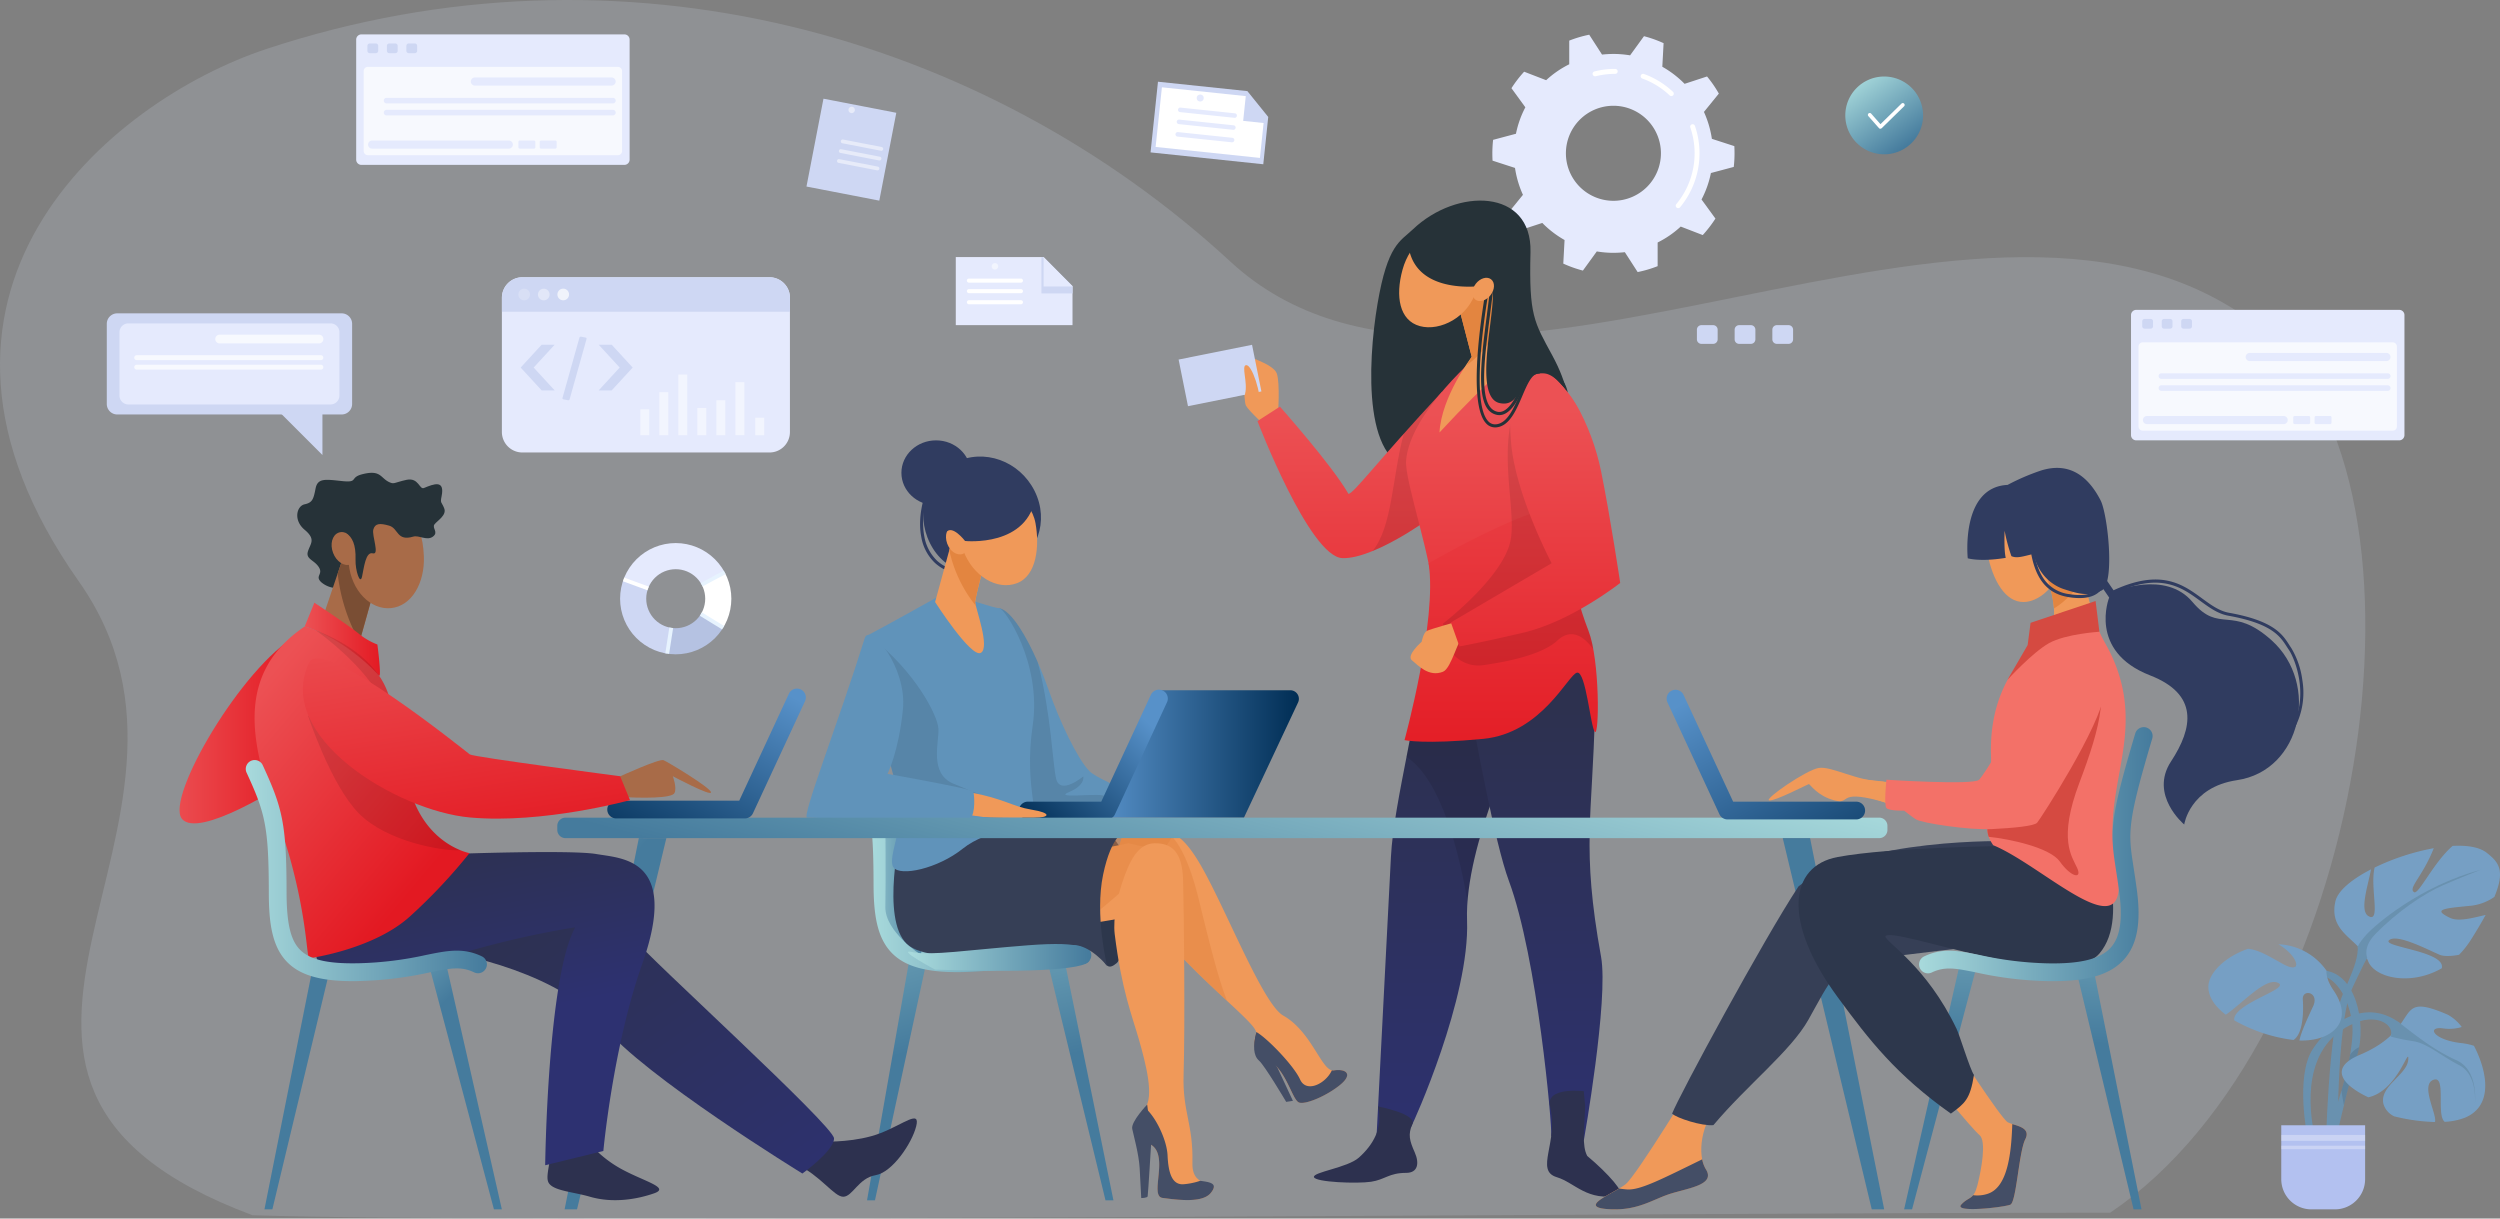<svg xmlns="http://www.w3.org/2000/svg" xmlns:xlink="http://www.w3.org/1999/xlink" width="755" height="368" viewBox="0 0 755 368">
  <rect x="0" y="0" width="755" height="368" fill="#808080" stroke="none"/>
  <defs>
    <linearGradient id="linear-gradient" x1="0.5" y1="0.21" x2="0.5" y2="1.056" gradientUnits="objectBoundingBox">
      <stop offset="0" stop-color="#2d314f"/>
      <stop offset="1" stop-color="#2d3171"/>
    </linearGradient>
    <linearGradient id="linear-gradient-2" x1="0.5" y1="0.225" x2="0.5" y2="1.043" xlink:href="#linear-gradient"/>
    <linearGradient id="linear-gradient-3" x1="0.5" y1="0.11" x2="0.5" y2="2.298" gradientUnits="objectBoundingBox">
      <stop offset="0" stop-color="#ec5154"/>
      <stop offset="1" stop-color="#e31922"/>
    </linearGradient>
    <linearGradient id="linear-gradient-4" x1="0.5" y1="0.231" x2="0.5" y2="1.513" xlink:href="#linear-gradient-3"/>
    <linearGradient id="linear-gradient-5" x1="0.5" y1="-0.406" x2="0.5" y2="1.137" xlink:href="#linear-gradient-3"/>
    <linearGradient id="linear-gradient-6" x1="0.5" y1="0.14" x2="0.5" y2="1.465" xlink:href="#linear-gradient-3"/>
    <linearGradient id="linear-gradient-7" y1="0.5" x2="1" y2="0.5" gradientUnits="objectBoundingBox">
      <stop offset="0" stop-color="#5791c9"/>
      <stop offset="1" stop-color="#002d54"/>
    </linearGradient>
    <linearGradient id="linear-gradient-8" x1="0.944" y1="0.34" x2="0.093" y2="1.104" xlink:href="#linear-gradient-7"/>
    <linearGradient id="linear-gradient-9" x1="0.394" y1="-0.954" x2="0.492" y2="0.391" gradientUnits="objectBoundingBox">
      <stop offset="0" stop-color="#a8dadc"/>
      <stop offset="1" stop-color="#457b9d"/>
    </linearGradient>
    <linearGradient id="linear-gradient-10" x1="0.407" y1="-0.9" x2="0.493" y2="0.398" xlink:href="#linear-gradient-9"/>
    <linearGradient id="linear-gradient-11" x1="0" y1="0.5" x2="1" y2="0.5" xlink:href="#linear-gradient-9"/>
    <linearGradient id="linear-gradient-12" x1="-0.674" y1="0.512" x2="0.919" y2="0.494" xlink:href="#linear-gradient-9"/>
    <linearGradient id="linear-gradient-13" x1="0" y1="0.5" x2="1" y2="0.5" xlink:href="#linear-gradient-9"/>
    <linearGradient id="linear-gradient-14" x1="1.04" y1="0.468" x2="0.041" y2="0.526" xlink:href="#linear-gradient-9"/>
    <linearGradient id="linear-gradient-15" x1="0.119" y1="-0.745" x2="0.389" y2="0.136" xlink:href="#linear-gradient-9"/>
    <linearGradient id="linear-gradient-16" x1="-3.927" y1="-0.746" x2="-3.657" y2="0.136" xlink:href="#linear-gradient-9"/>
    <clipPath id="clip-path">
      <path id="Path_10510" data-name="Path 10510" d="M1041.1,1077.5a16.8,16.8,0,1,0,16.8,16.8A16.812,16.812,0,0,0,1041.1,1077.5Zm0,25.712a8.909,8.909,0,1,1,8.909-8.909A8.9,8.9,0,0,1,1041.1,1103.212Z" transform="translate(-1024.3 -1077.5)"/>
    </clipPath>
    <linearGradient id="linear-gradient-17" x1="0.154" y1="0.018" x2="0.787" y2="0.901" xlink:href="#linear-gradient-9"/>
    <linearGradient id="linear-gradient-18" x1="0" y1="0.5" x2="1" y2="0.5" xlink:href="#linear-gradient-3"/>
    <linearGradient id="linear-gradient-19" x1="0.198" y1="0.196" x2="1.082" y2="1.042" xlink:href="#linear-gradient"/>
    <linearGradient id="linear-gradient-20" x1="0.441" y1="-0.074" x2="0.584" y2="0.518" xlink:href="#linear-gradient"/>
    <linearGradient id="linear-gradient-21" x1="0.112" y1="0.243" x2="0.693" y2="0.874" xlink:href="#linear-gradient-3"/>
    <linearGradient id="linear-gradient-22" x1="0" y1="0.5" x2="1" y2="0.5" xlink:href="#linear-gradient-3"/>
    <linearGradient id="linear-gradient-23" x1="0.118" y1="-0.745" x2="0.388" y2="0.136" xlink:href="#linear-gradient-9"/>
    <linearGradient id="linear-gradient-24" x1="0.151" y1="-0.743" x2="0.39" y2="0.108" xlink:href="#linear-gradient-9"/>
    <linearGradient id="linear-gradient-25" x1="0" y1="0.5" x2="1" y2="0.5" xlink:href="#linear-gradient-9"/>
    <linearGradient id="linear-gradient-26" x1="1.036" y1="0.151" x2="0.037" y2="1.319" xlink:href="#linear-gradient-7"/>
    <linearGradient id="linear-gradient-27" x1="0.291" y1="-0.141" x2="0.673" y2="1.165" xlink:href="#linear-gradient-3"/>
    <linearGradient id="linear-gradient-28" x1="0.517" y1="-0.902" x2="0.502" y2="0.304" xlink:href="#linear-gradient-9"/>
    <linearGradient id="linear-gradient-29" x1="0.515" y1="-0.839" x2="0.502" y2="0.325" xlink:href="#linear-gradient-9"/>
    <linearGradient id="linear-gradient-30" x1="0" y1="0.5" x2="1" y2="0.5" xlink:href="#linear-gradient-9"/>
    <linearGradient id="linear-gradient-31" x1="-0.014" y1="0.188" x2="1.176" y2="1.559" xlink:href="#linear-gradient-7"/>
  </defs>
  <g id="hyperledger-wgyc-pic" transform="translate(-93.863 -216.283)">
    <path id="Path_10437" data-name="Path 10437" d="M174.416,231.039c107.581-35.522,216.943-4.119,291.091,64.3,74.167,68.419,229.8-47.209,312.339,21.095,56.329,46.615,30.521,214.165-46.711,266.088-143.064,0-480.6,3.391-561.01.766-110.9-41.365-.709-117.984-52.478-191.442C56.585,305.186,126.862,246.75,174.416,231.039Z" fill="#dfebfd" opacity="0.16"/>
    <g id="Group_8385" data-name="Group 8385" transform="translate(544.56 226.766)">
      <path id="Path_10438" data-name="Path 10438" d="M2519.1,310.928a36.243,36.243,0,0,0,.23-4.1q0-1.092-.058-2.184l-6.782-2.2a30.386,30.386,0,0,0-2.395-8.124l4.5-5.537a35.884,35.884,0,0,0-3.564-5.173l-6.782,2.223a30.014,30.014,0,0,0-6.725-5.154l.383-7.127a36.8,36.8,0,0,0-5.92-2.108l-4.2,5.786a30.952,30.952,0,0,0-5.02-.422,34.033,34.033,0,0,0-3.449.192l-3.87-6a35.867,35.867,0,0,0-6.035,1.782v7.146a29.751,29.751,0,0,0-6.974,4.809l-6.648-2.567a37.044,37.044,0,0,0-3.832,4.982l4.2,5.767a29.805,29.805,0,0,0-2.836,7.99l-6.9,1.839a36.3,36.3,0,0,0-.23,4.1q0,1.092.057,2.184l6.782,2.2a30.4,30.4,0,0,0,2.4,8.124l-4.5,5.537a35.9,35.9,0,0,0,3.564,5.173l6.783-2.223A30.014,30.014,0,0,0,2468,333l-.383,7.127a36.816,36.816,0,0,0,5.92,2.108l4.2-5.786a30.954,30.954,0,0,0,5.02.422,34.041,34.041,0,0,0,3.448-.192l3.87,6a35.866,35.866,0,0,0,6.035-1.782v-7.147a29.75,29.75,0,0,0,6.974-4.809l6.648,2.567a37.024,37.024,0,0,0,3.832-4.981l-4.2-5.767a29.8,29.8,0,0,0,2.835-7.99Zm-36.345,10.231a14.35,14.35,0,1,1,14.35-14.35A14.354,14.354,0,0,1,2482.757,321.16Z" transform="translate(-2446.2 -271)" fill="#e5eafd"/>
      <g id="Group_8382" data-name="Group 8382" transform="translate(55.372 27.032)">
        <path id="Path_10439" data-name="Path 10439" d="M2735.952,437.439a.774.774,0,0,1-.479-.172.733.733,0,0,1-.1-1.035,24.058,24.058,0,0,0,4.234-23.164.739.739,0,1,1,1.4-.479,25.569,25.569,0,0,1-4.5,24.6A.754.754,0,0,1,2735.952,437.439Z" transform="translate(-2735.205 -412.089)" fill="#fff"/>
      </g>
      <g id="Group_8383" data-name="Group 8383" transform="translate(44.791 11.817)">
        <path id="Path_10440" data-name="Path 10440" d="M2689.236,339.388a.71.71,0,0,1-.5-.192,23.745,23.745,0,0,0-8.277-5.1.733.733,0,0,1,.5-1.379,25.377,25.377,0,0,1,8.775,5.4.752.752,0,0,1,.039,1.054A.824.824,0,0,1,2689.236,339.388Z" transform="translate(-2679.977 -332.677)" fill="#fff"/>
      </g>
      <g id="Group_8384" data-name="Group 8384" transform="translate(30.27 10.327)">
        <path id="Path_10441" data-name="Path 10441" d="M2604.918,327.122a.739.739,0,0,1-.172-1.456,25.387,25.387,0,0,1,6.265-.766.748.748,0,0,1,.747.747.736.736,0,0,1-.747.747,24.4,24.4,0,0,0-5.9.728Z" transform="translate(-2604.187 -324.9)" fill="#fff"/>
      </g>
    </g>
    <g id="Group_8388" data-name="Group 8388" transform="translate(449.804 276.862)">
      <path id="Path_10442" data-name="Path 10442" d="M2267.844,541.132c13.278-12.645,35.982-12.358,35.5,6.9s1.111,21.056,6.572,31.173c18.968,35.043-22.608,32.993-39.948,34.142s-15.9-31.517-12.837-49.623S2263.974,544.83,2267.844,541.132Z" transform="translate(-2197.076 -532.465)" fill="#263238"/>
      <path id="Path_10443" data-name="Path 10443" d="M2280.967,1153.9c-4.253,35.771-11.994,62.211-12.856,79.167s-4.311,83.708-4.311,83.708,9.484-.671,10.346-2.107,17.818-39.085,16.956-62.364,16.937-58.667,16.937-58.667l-4.292-34.736Z" transform="translate(-2203.991 -1034.836)" fill="url(#linear-gradient)"/>
      <path id="Path_10444" data-name="Path 10444" d="M2323.042,1235.2l-6.667,2.778c-1.8,11.342-3.813,21.535-5.575,30.578,10.6,6.859,16.075,29.678,18.412,43.646,1.188-15.615,8.564-34.487,13.144-44.929Z" transform="translate(-2241.986 -1100.559)" opacity="0.1"/>
      <path id="Path_10445" data-name="Path 10445" d="M2415.272,1135.1s14.351,18.317,13.91,39.085c-.69,31.613-4.138,40.657,1.859,73.8,2.337,12.952-5.173,55.314-5.173,55.314s-6.418.5-9.867-1.207c.287-3.1-4.158-53.742-12.8-77.021-4.177-11.266-10.059-42.841-13.22-60.946s-3.736-21.842-2.586-21.842S2415.272,1135.1,2415.272,1135.1Z" transform="translate(-2303.464 -1019.638)" fill="url(#linear-gradient-2)"/>
      <path id="Path_10446" data-name="Path 10446" d="M2064.97,794.276s.633-9.484-.383-12.4c-1.016-2.931-9.829-5.48-9.829-5.48s-.383,13.546.517,15.193,6.131,6.38,6.131,6.38Z" transform="translate(-2034.935 -729.663)" fill="#f09959"/>
      <path id="Path_10447" data-name="Path 10447" d="M2131.674,833.6c-20.175,21.727-26.766,30.866-28.3,30.866-4.79-8.449-20.692-26.344-20.692-26.344l-6.782,4.368s15.673,40.963,25.635,41.385,30.215-14.121,30.464-15.787C2132.267,866.4,2131.674,833.6,2131.674,833.6Z" transform="translate(-2052.092 -775.904)" fill="url(#linear-gradient-3)"/>
      <path id="Path_10448" data-name="Path 10448" d="M2257.2,881.748c9.867-4.023,21.19-12.435,21.382-13.68.249-1.667-.326-34.468-.326-34.468-4.407,4.732-8.239,8.928-11.573,12.607C2263.063,859.676,2263.292,874.333,2257.2,881.748Z" transform="translate(-2198.656 -775.904)" opacity="0.1"/>
      <path id="Path_10449" data-name="Path 10449" d="M2341.5,759s19.313,9.676,23.528,26.8-8.258,38.3-9.791,49.6-36.786,13.278-36.786,1.188c0-11.592-8.833-36.192-8.334-42.477,1.168-14.715,22.666-32.725,22.666-32.725Z" transform="translate(-2241.416 -715.597)" fill="url(#linear-gradient-4)"/>
      <path id="Path_10450" data-name="Path 10450" d="M2378.511,643.2l8.3,25.559s-8.852,6.84-24.007,23.26c.594-10.94,9.752-22.857,9.752-22.857l-6.265-24.141Z" transform="translate(-2284.023 -621.984)" fill="#f09959"/>
      <path id="Path_10451" data-name="Path 10451" d="M2396.994,655.117l-3.87-11.917-12.224,1.839,6.265,24.141s-.613.977-1.514,2.51A29.49,29.49,0,0,0,2396.994,655.117Z" transform="translate(-2298.655 -621.984)" fill="#e38540"/>
      <path id="Path_10452" data-name="Path 10452" d="M2322.574,596.863c-2.242,8.143-10.9,12.607-17.052,10.921s-7.472-8.909-5.23-17.052,9.043-13.354,15.193-11.668S2324.815,588.72,2322.574,596.863Z" transform="translate(-2232.666 -569.879)" fill="#f09959"/>
      <path id="Path_10453" data-name="Path 10453" d="M2314.981,1030.862c2.682,17.014-7.281,53.4-7.281,53.4s5.939,1.341,23.758-.383,25.674-19.5,28.356-20,4.062,16.554,5.384,17.9,1.533-21.535-1.935-30.521c-6.131-15.941-4.924-22.7-2.644-32.36C2364.7,1001.739,2314.981,1030.862,2314.981,1030.862Z" transform="translate(-2239.48 -921.32)" fill="url(#linear-gradient-5)"/>
      <path id="Path_10454" data-name="Path 10454" d="M2184.28,1960.3c1.609,6.514-1.571,11.687-5.805,15.462-3.449,3.066-14.044,4.368-13.546,5.9.517,1.533,13.028,2.012,17.243,1.38s5.365-2.682,10.615-2.682c3.449,0,4.081-2.8,2.548-6.246s-2.069-5.365-.69-8.469C2196.043,1962.542,2184.28,1960.3,2184.28,1960.3Z" transform="translate(-2124.049 -1686.733)" fill="#2d314f"/>
      <path id="Path_10455" data-name="Path 10455" d="M2543.915,1940.267c-.249,6.763-1.035,11.821.613,14.944,6.418,5.365,11.745,11.457,9.714,11.879-9.714,2.012-13.412-3.813-18.91-5.461-6.744-2.031.632-10.5-2.012-21.363-1.475-6.035,10.174-4.6,10.174-4.6Z" transform="translate(-2421.129 -1666.701)" fill="#2d314f"/>
      <path id="Path_10456" data-name="Path 10456" d="M2413.708,894.754a30.551,30.551,0,0,0-1.456-5.556c-6.131-15.941-4.924-22.7-2.644-32.36a8.087,8.087,0,0,0,.23-2.012c.517-1.724,1-3.468,1.418-5.231l-2.089-18.776-15-17.818c-11.247,16.477-3.659,36.978-5.345,48.282s-20.52,25.712-20.52,25.712l.613,4a10.191,10.191,0,0,0,11.457,8.564c7.76-1.073,17.953-3.238,22.494-7.453C2407.251,888.048,2411.141,891.19,2413.708,894.754Z" transform="translate(-2288.469 -759.251)" opacity="0.1"/>
      <path id="Path_10457" data-name="Path 10457" d="M2331.442,1195.9s-8.315,2.318-9.312,2.855c-1,.517-1.552,3.276-1.552,3.276s-4.752,4.138-2.932,5.595,5.077,5.173,9.388,3.449c2.644-1.054,4.694-10.768,6.419-10.844C2335.178,1200.134,2331.442,1195.9,2331.442,1195.9Z" transform="translate(-2247.186 -1068.789)" fill="#f09959"/>
      <path id="Path_10458" data-name="Path 10458" d="M2406.378,801.679c8.909.249,16.975,16.286,19.792,30.2s5.767,33.682,5.767,33.682-14.753,11.649-29.333,15.04c-12.722,2.97-19.217,4.138-19.217,4.138l-2.587-7.261,30.426-17.876s-11.189-21.076-12.3-36.978C2397.833,806.718,2399.615,801.487,2406.378,801.679Z" transform="translate(-2298.574 -750.094)" fill="url(#linear-gradient-6)"/>
      <rect id="Rectangle_11391" data-name="Rectangle 11391" width="22.627" height="14.37" transform="matrix(0.98, -0.197, 0.197, 0.98, 0, 48.007)" fill="#ced7f3"/>
      <path id="Path_10459" data-name="Path 10459" d="M2059.9,805.576c.306-5.825-2.587-13.776-4.234-13.776-1.667.019.517,5.211-.384,8.66C2054.785,802.338,2059.9,805.576,2059.9,805.576Z" transform="translate(-2035.212 -742.113)" fill="#f09959"/>
      <path id="Path_10460" data-name="Path 10460" d="M2313.1,572.407c.5,15.96,19.14,14.734,24.256,13.757s-6.227,33.682,3.506,35.675c7.146,1.475,5.537-9.714,13.469-8.967,3.506.326,7.051,5.767,7.051,5.767a10.892,10.892,0,0,0-3.219-5.767c-2.682-2.414-9.714-17.224-11.572-27.839-1.839-10.6-14.37-17.454-18.067-17.665s-12.78,4-12.78,4Z" transform="translate(-2243.846 -560.674)" fill="#263238"/>
      <g id="Group_8386" data-name="Group 8386" transform="translate(91.335 25.009)">
        <path id="Path_10461" data-name="Path 10461" d="M2433.876,702.77a3.467,3.467,0,0,1-.766-.077c-3.123-.671-4.617-3.928-4.751-10.308-.115-5.46.786-12.454,1.743-19.868.383-2.989.785-6.093,1.111-9.1a.472.472,0,1,1,.939.1c-.326,3.008-.728,6.112-1.111,9.1-1.839,14.351-3.6,27.9,2.28,29.142a2.7,2.7,0,0,0,.537.057c3.372,0,6.4-6.572,8.181-12.971a.467.467,0,1,1,.9.249C2441.75,693.343,2438.608,702.77,2433.876,702.77Z" transform="translate(-2428.348 -662.993)" fill="#263238"/>
      </g>
      <g id="Group_8387" data-name="Group 8387" transform="translate(90.022 25.037)">
        <path id="Path_10462" data-name="Path 10462" d="M2427.089,706.607a3.656,3.656,0,0,1-2.759-1.226c-6.361-6.725-.077-40.446.192-41.864a.458.458,0,1,1,.9.172c-.058.345-6.476,34.679-.441,41.059a2.766,2.766,0,0,0,2.529.9c3.3-.441,5.211-4.924,6.9-8.871,1.628-3.832,3.161-7.453,5.9-7.357a.46.46,0,1,1-.038.92h-.077c-2.05,0-3.448,3.3-4.943,6.8-1.782,4.177-3.794,8.928-7.626,9.427A4.384,4.384,0,0,1,2427.089,706.607Z" transform="translate(-2421.493 -663.142)" fill="#263238"/>
      </g>
      <path id="Path_10463" data-name="Path 10463" d="M2420.212,659.377c-1.322,1.686-3.372,2.3-4.6,1.341s-1.149-3.1.153-4.79c1.322-1.686,3.372-2.3,4.6-1.341C2421.611,655.545,2421.534,657.672,2420.212,659.377Z" transform="translate(-2326.012 -630.823)" fill="#f09959"/>
    </g>
    <g id="Group_8393" data-name="Group 8393" transform="translate(337.425 349.272)">
      <path id="Path_10464" data-name="Path 10464" d="M1582.818,946.283c4.56,9.1.786,19.581-8.162,23.3-9.005,3.736-18.872,1.609-23.413-7.491-4.56-9.1-1.169-20.022,7.549-24.39S1578.258,937.182,1582.818,946.283Z" transform="translate(-1513.939 -931.013)" fill="#303c60"/>
      <g id="Group_8389" data-name="Group 8389" transform="translate(34.304 14.729)">
        <path id="Path_10465" data-name="Path 10465" d="M1554.174,1012.189c-1,0-2.989-.364-5.5-2.587a14.076,14.076,0,0,1-4.177-7.913c-.786-4.119-.268-8.871,1.533-14.1a.467.467,0,1,1,.881.307c-1.763,5.077-2.261,9.656-1.494,13.622a13.308,13.308,0,0,0,3.87,7.4c3.2,2.836,5.326,2.318,5.365,2.318a.48.48,0,0,1,.575.326.464.464,0,0,1-.326.575A4.981,4.981,0,0,1,1554.174,1012.189Z" transform="translate(-1544.143 -987.278)" fill="#303c60"/>
      </g>
      <g id="Group_8392" data-name="Group 8392" transform="translate(0 47.477)">
        <path id="Path_10466" data-name="Path 10466" d="M1657.788,1175c5.173,1.169,11.726,15.557,14.925,24.792,3.238,9.312,8.718,20.846,12.3,24.428s27.149,11.9,27.149,11.9-58.226.115-57.038,0C1656.331,1235.985,1657.788,1175,1657.788,1175Z" transform="translate(-1599.542 -1171.781)" fill="#6093ba"/>
        <path id="Path_10467" data-name="Path 10467" d="M1698.568,1231.4c-3.181-.46-14.7,1.016-9.791-1.015,4.9-2.05,4.215-4.675,4.215-4.675s-6.936,5.805-8.2.728c-1.073-4.368-1.494-19.83-5.594-35.33-3.391-7.683-7.817-15.366-11.553-16.209,0,0-.134,5.46-.345,13.105,1.437,16.918,3.851,41.787,4.464,48.052,7.721.019,20.635,0,31.441-.019l7.185-.345C1710.409,1235.712,1701.749,1231.861,1698.568,1231.4Z" transform="translate(-1609.4 -1171.7)" opacity="0.1"/>
        <path id="Path_10468" data-name="Path 10468" d="M1481.223,1158.219s-16.477,9.216-20.328,11.17,10.768,59.452,14.005,61.9c3.257,2.472,31.843.422,35.1-2.682s-2.491-12.626.326-31.709-8.6-35.541-10.059-35.5c-1.475.038-11.036-3.2-11.036-3.2h-8.009Z" transform="translate(-1442.022 -1158.2)" fill="#6093ba"/>
        <path id="Path_10469" data-name="Path 10469" d="M1475.057,1282.061c3.257,2.472,23.719,2.51,32.418-.192.977-.307,5.441-2.089,5.556-3.755-1.054-.192-5.231.307-6.917-.077-5.882-1.36-9.139-8.66-9.139-8.66s-3.238-1.169-10.5-4.234-4.273-12.377-4.445-16.477-7.166-17.512-20.328-27.666l-1.207.536C1459.576,1230.886,1472.069,1279.781,1475.057,1282.061Z" transform="translate(-1442.179 -1208.968)" opacity="0.1"/>
        <g id="Group_8391" data-name="Group 8391" transform="translate(64.166 27.815)">
          <path id="Path_10470" data-name="Path 10470" d="M1884.147,1304.3h-39.68l-18.067,38.472h43.722l16.362-34.813A2.588,2.588,0,0,0,1884.147,1304.3Z" transform="translate(-1802.182 -1304.123)" fill="url(#linear-gradient-7)"/>
          <g id="Group_8390" data-name="Group 8390">
            <path id="Path_10471" data-name="Path 10471" d="M1726.555,1342.563h-23.873a2.682,2.682,0,1,1,0-5.365h22.168l14.983-32.265a2.683,2.683,0,1,1,4.867,2.261l-15.711,33.817A2.654,2.654,0,0,1,1726.555,1342.563Z" transform="translate(-1700 -1303.377)" fill="url(#linear-gradient-8)"/>
          </g>
        </g>
        <path id="Path_10472" data-name="Path 10472" d="M1610.29,1465.1c10.365,1.935,12.914,4.311,18.547,5.23,6.4,1.035,5.633,2.453.881,2.453s-16.707.192-20.807-.728C1604.83,1471.135,1610.29,1465.1,1610.29,1465.1Z" transform="translate(-1560.973 -1406.299)" fill="#f09959"/>
        <path id="Path_10473" data-name="Path 10473" d="M1382.687,1217.993c-7.932,25.386-19.2,54.2-17.4,54.2s47.381,1.839,49.182.307,1.284-7.434,1.016-8.2c-.249-.766-25.923-5.326-25.923-5.326s3.372-6.591,4.656-19.466C1395.5,1226.653,1384.181,1213.184,1382.687,1217.993Z" transform="translate(-1365.098 -1205.731)" fill="#6093ba"/>
      </g>
      <path id="Path_10474" data-name="Path 10474" d="M1574.2,1043.2l-6.4,23.375s10.806,16.86,13.776,15.366-1.667-13.718-1.667-15.366c0-1.667,4.637-18.776,4.637-18.776Z" transform="translate(-1528.963 -1017.756)" fill="#f09959"/>
      <path id="Path_10475" data-name="Path 10475" d="M1598.247,1067.763a7.014,7.014,0,0,1-.23-1.188c0-1.667,4.637-18.776,4.637-18.776l-10.346-4.6-2.108,7.74A40.25,40.25,0,0,0,1598.247,1067.763Z" transform="translate(-1547.072 -1017.756)" fill="#e38540"/>
      <path id="Path_10476" data-name="Path 10476" d="M1629.014,997.243c1.226,6.783.422,15.787-5.595,18.067s-13.277-2.088-16.19-9.771c-2.931-7.683-.422-15.787,5.595-18.067C1618.841,985.173,1627.558,989.139,1629.014,997.243Z" transform="translate(-1559.848 -972.182)" fill="#f09959"/>
      <path id="Path_10477" data-name="Path 10477" d="M1591.642,1047.126c.843,2.376.115,4.79-1.629,5.422-1.744.613-3.851-.786-4.694-3.161s-.115-4.79,1.629-5.422S1590.8,1044.75,1591.642,1047.126Z" transform="translate(-1542.843 -1018.253)" fill="#f09959"/>
      <path id="Path_10478" data-name="Path 10478" d="M1610.274,974.048c-2.05,15.9-21.363,13.852-21.363,13.852s-3.985-5.231-5.786-2.491,2.491-16.132,13.584-16.726C1600.33,968.511,1610.274,974.048,1610.274,974.048Z" transform="translate(-1541.031 -957.513)" fill="#303c60"/>
      <ellipse id="Ellipse_2718" data-name="Ellipse 2718" cx="10.461" cy="9.81" rx="10.461" ry="9.81" transform="translate(28.663)" fill="#303c60"/>
    </g>
    <g id="Group_8396" data-name="Group 8396" transform="translate(355.704 459.382)">
      <g id="Group_8395" data-name="Group 8395" transform="translate(0 4.45)">
        <path id="Path_10479" data-name="Path 10479" d="M1460.5,1806.2h2.4l15.462-71.6h-5.269Z" transform="translate(-1460.5 -1691.247)" fill="url(#linear-gradient-9)"/>
        <path id="Path_10480" data-name="Path 10480" d="M1762.886,1795.447h-2.395L1742.5,1721.3h5.269Z" transform="translate(-1688.47 -1680.495)" fill="url(#linear-gradient-10)"/>
        <g id="Group_8394" data-name="Group 8394" transform="translate(1.365)">
          <path id="Path_10481" data-name="Path 10481" d="M1493.58,1554.36c-9.58,0-15.653-1.724-19.543-5.5-4.809-4.675-5.805-11.937-5.805-21.382-.019-7.434-.192-12.281-.594-16.19a2.687,2.687,0,0,1,5.345-.556,165.589,165.589,0,0,1,.613,16.726c.019,9.58,1.226,14.657,4.2,17.55,3.046,2.97,8.526,4.177,17.818,3.947a105.053,105.053,0,0,0,20.079-2.491c6.514-1.322,11.228-2.28,16.822.383a2.687,2.687,0,0,1-2.318,4.847c-3.966-1.9-7.319-1.207-13.431.038a109.465,109.465,0,0,1-21.018,2.587C1495,1554.341,1494.27,1554.36,1493.58,1554.36Z" transform="translate(-1467.624 -1508.324)" fill="url(#linear-gradient-11)"/>
        </g>
      </g>
      <path id="Path_10482" data-name="Path 10482" d="M1489.391,1506.7l14.676.613-3.909,40.522s-10.94-6.974-10.768-14.5C1489.564,1525.821,1489.391,1506.7,1489.391,1506.7Z" transform="translate(-1483.854 -1502.562)" fill="url(#linear-gradient-12)"/>
      <path id="Path_10483" data-name="Path 10483" d="M1858.758,1523.141c12.415-1.878,16.631-1.284,24.218,12.837,7.587,14.14,17.7,39.584,23.509,42.86,8.756,4.943,11.649,17.09,15.251,16.535,3.6-.536,5.9,1.035,1.993,4.292s-10.231,6.016-12.4,5.441-3.832-9.905-9.484-12.933c-5.633-3.027-3.947-5.518-3.583-8.2s-16.458-15.021-29.161-30.368c-7.76-9.369-11.745-15.557-12.339-21.171A14.868,14.868,0,0,1,1858.758,1523.141Z" transform="translate(-1780.779 -1515.228)" fill="#f09959"/>
      <path id="Path_10484" data-name="Path 10484" d="M1889.627,1574.345c-2.874-7.319-5.767-19.37-8.488-30.445-3.87-15.73-7.913-19.466-10.48-21.152-3.1-.786-6.783-.421-11.783.345a14.709,14.709,0,0,0-1.954,9.292c.594,5.614,4.579,11.8,12.339,21.171,6.687,8.1,14.5,15.347,20.367,20.788Z" transform="translate(-1780.896 -1515.18)" fill="#e38540" opacity="0.5"/>
      <path id="Path_10485" data-name="Path 10485" d="M1836.47,1535.52s-3.3,24.907-6.38,27.436c-2.2,1.82-3.755,1.935-5.288-5.5s2.395-35.158,2.395-35.158Z" transform="translate(-1754.717 -1515.173)" fill="#2d374c"/>
      <path id="Path_10486" data-name="Path 10486" d="M1744.559,1567.683l-30.56,5.135,17.244-24.735,13.143-2.682,7.855,1.82Z" transform="translate(-1665.43 -1533.847)" fill="#f09959"/>
      <path id="Path_10487" data-name="Path 10487" d="M2071.263,1844c-1,3.985-.862,6.936.843,8.43,1.725,1.475,8.219,12.473,8.219,12.473l2.031-.307-4.694-10.059Z" transform="translate(-1953.738 -1775.236)" fill="#444e66"/>
      <path id="Path_10488" data-name="Path 10488" d="M2084.815,1864.244c2.165.575,8.469-2.184,12.4-5.441,3.909-3.257,1.59-4.847-1.992-4.292a1.239,1.239,0,0,1-.594-.038c-1.8,4-7.7,7.012-9.6,2.778-1.9-4.2-9.982-12.55-13.239-14.351a.647.647,0,0,1,0,.192c-.364,2.682-2.069,5.173,3.583,8.2C2080.983,1854.338,2082.65,1863.669,2084.815,1864.244Z" transform="translate(-1954.243 -1774.347)" fill="#444e66"/>
      <path id="Path_10489" data-name="Path 10489" d="M1519.969,1527.109c-10.844,19.447-3.43,31.824,9.733,33.089,13.182,1.264,33.97-1.15,46.1-11.227s22.072-20.731,20.692-22.321S1519.969,1527.109,1519.969,1527.109Z" transform="translate(-1504.354 -1518.2)" fill="#e38540" opacity="0.5"/>
      <path id="Path_10490" data-name="Path 10490" d="M1852.651,1557.349c2.222-6.667,4.771-11.764,9.733-11.86,5.211-.1,8.411,2.606,8.641,11.132.268,10.155.613,43.76.153,58.7-.364,11.3,2.951,14.944,2.663,26.728-.211,8.89,9.254,4.387,5.595,9-2.51,3.161-10,2.127-14.6,1.552-4.1-.517,2.127-12.8-3.544-16.094-4.867-2.816-4.962-7.4-1.9-10.863s.345-13.718-1.705-20.884-5.231-14.925-7.319-31.881C1849.8,1568.04,1851.31,1561.411,1852.651,1557.349Z" transform="translate(-1775.573 -1533.917)" fill="#f09959"/>
      <path id="Path_10491" data-name="Path 10491" d="M1905.973,1984.614a20.662,20.662,0,0,1-5.192,1.054c-3.41.115-4.445-3.64-4.675-8.756-.192-4.464-3.43-11.477-6.763-14.312a2.019,2.019,0,0,1-.192.23c-3.066,3.468-2.97,8.047,1.9,10.864,5.671,3.276-.556,15.557,3.545,16.094,4.6.594,12.09,1.629,14.6-1.552C1911.606,1985.247,1908.656,1985.017,1905.973,1984.614Z" transform="translate(-1805.347 -1871.113)" fill="#444e66"/>
      <path id="Path_10492" data-name="Path 10492" d="M1882.9,1957.3s-4.982,5.192-4.522,7.357,1.993,7.625,2.242,11.841.479,9.043.479,9.043,1.8,0,1.935-.517,1.13-17.129,1.13-17.129Z" transform="translate(-1798.286 -1866.829)" fill="#444e66"/>
      <path id="Path_10493" data-name="Path 10493" d="M1504.489,1522.4s-6.438,27.283,1.686,34.851,41.864.766,49.815.307c5.384-.307,10.6,6.265,10.6,6.265s-3.755-15.232-1.188-27.513c2.568-12.3,6.687-13.124,6.687-13.124l-5.5-.766h-62.1Z" transform="translate(-1494.104 -1515.253)" fill="#363f56"/>
      <path id="Path_10494" data-name="Path 10494" d="M1501.237,1485.1c2.759,5.825-2.951,15.9-.958,18.815s13.45.4,20.961-5.633,21.708-7.376,21.708-7.376Z" transform="translate(-1492.308 -1485.1)" fill="#6093ba"/>
      <path id="Path_10495" data-name="Path 10495" d="M1533.307,1711.993c22.7.862,46.615.46,46.615-2.932s-1.016-5.767-18.623-4.406c-17.588,1.36-29.544,3.238-34.832,2.05S1533.307,1711.993,1533.307,1711.993Z" transform="translate(-1512.749 -1662.274)" fill="url(#linear-gradient-13)"/>
    </g>
    <path id="Path_10496" data-name="Path 10496" d="M1371.527,1511.288H974.772a2.478,2.478,0,0,1-2.472-2.471v-1.245a2.478,2.478,0,0,1,2.472-2.472h396.756a2.478,2.478,0,0,1,2.472,2.472v1.245A2.478,2.478,0,0,1,1371.527,1511.288Z" transform="translate(-710.133 -1041.886)" fill="url(#linear-gradient-14)"/>
    <path id="Path_10497" data-name="Path 10497" d="M983.8,1649.422h3.755l26.977-112.1-8.315-.019Z" transform="translate(-719.43 -1067.917)" fill="url(#linear-gradient-15)"/>
    <path id="Path_10498" data-name="Path 10498" d="M2934.536,1649.5h-3.755L2903.9,1537.4h8.258Z" transform="translate(-2271.647 -1067.997)" fill="url(#linear-gradient-16)"/>
    <g id="Group_8397" data-name="Group 8397" transform="translate(760.791 471.694)">
      <path id="Path_10499" data-name="Path 10499" d="M3721.005,1712.4c5.954,5.43,3.375,10.88-1.027,20.985s-5.178,47.4-5.178,47.4l3.627-.524s-.524-38.323,4.4-48.7c4.927-10.356,7-15.535,11.4-12.18C3738.615,1722.756,3721.005,1712.4,3721.005,1712.4Z" transform="translate(-3679.37 -1688.558)" fill="#6991af"/>
      <path id="Path_10500" data-name="Path 10500" d="M3727.584,1615.47c.734-3.229,5.01-6.709,10.755-9.665-.86,4.759-3.585,12.537-.755,14.13,3.816,2.159.377-8.7,1.845-14.675a70.534,70.534,0,0,1,17.862-5.849c0,.021-.021.042-.021.063-3.375,8.553-7.778,11.908-5.954,13.208,1.362.964,5.807-8.889,11.677-13.962,4.4-.231,8.134.356,10.335,2.117,3.4,2.7,5.7,5.094,2.264,13.291a15.277,15.277,0,0,1-7.442,2.7c-7.778.776-11.4,1.027-5.954,3.627,2.662,1.258,7.127-.063,10.754-.88-1.174,2.159-2.621,4.612-4.381,7.4a27.628,27.628,0,0,1-3.648,4.633c-2.495.482-4.7.482-5.849,0-3.627-1.552-12.956-6.478-15.283-4.4-2.285,2.034,17.275,3.312,15.912,8.47-9.476,5.451-20.314,2.872-22.243-2.159C3734.9,1626.77,3725.4,1625.177,3727.584,1615.47Z" transform="translate(-3689.219 -1598.672)" fill="#769fc4"/>
      <path id="Path_10501" data-name="Path 10501" d="M3711.707,1841.987c-10.356-7.778-20.986-.524-26.415,7.778-5.43,8.281-1.551,26.939-1.551,26.939s2.075,0,2.075-.776-5.7-22.013,7.778-31.593c8.428-6,14.507-3.1,15.283-.252s-3.375,8.029-3.375,8.029Z" transform="translate(-3653.762 -1788.354)" fill="#6991af"/>
      <path id="Path_10502" data-name="Path 10502" d="M3706.844,1778.3c10.356,0,13.731,16.059,10.88,25.388s-6.73,26.667-6.73,26.667l-2.6-2.6s9.832-24.339,7.505-35.22-8.029-12.683-9.056-12.683C3705.8,1779.851,3706.844,1778.3,3706.844,1778.3Z" transform="translate(-3672.714 -1740.642)" fill="#6991af"/>
      <path id="Path_10503" data-name="Path 10503" d="M3740.2,1891.085a7.553,7.553,0,0,1,2.725-2.285,18.129,18.129,0,0,1-.545,2.222c-1.3,4.256-2.809,10.168-4.067,15.346-.1-.671-.293-1.677-.566-3.271-.063-.377-.1-.776-.147-1.195A97.975,97.975,0,0,0,3740.2,1891.085Z" transform="translate(-3697.391 -1827.976)" opacity="0.1"/>
      <path id="Path_10504" data-name="Path 10504" d="M3743.3,1845.028c19.686-8.281,9.308-19.665,26.667-12.159a13.055,13.055,0,0,1,4.214,3.711,12.843,12.843,0,0,1-5.493.44c-5.178-.776-3.375,3.375,5.178,4.4a19.013,19.013,0,0,1,4,.838c4.067,7.82,5.912,18.113-2.7,21.7a19.184,19.184,0,0,1-6.143,1.258c-2.663-2.117.65-14.339-3.459-12.662-3.941,1.614,1.237,10.482.524,12.725a57.375,57.375,0,0,1-12.306-1.719,6.07,6.07,0,0,1-3.249-3.732c-1.3-5.43,7.253-8.805,7.5-13.459.23-4.277-3.124,9.434-12.055,11.446C3737.91,1854.022,3734.094,1848.907,3743.3,1845.028Z" transform="translate(-3697.659 -1781.836)" fill="#769fc4"/>
      <path id="Path_10505" data-name="Path 10505" d="M3577.414,1759.384c2.075-4.4-3.375-5.43-3.1-2.075.23,2.977.251,10.23-2.809,12.2a48.088,48.088,0,0,1-17.883-5.933,2.211,2.211,0,0,1,.231-1.342c2.327-4.654,17.358-8.553,12.683-10.1-3.711-1.237-10.21,6.059-15.472,9.749-3.145-2.39-5.262-5.241-5.262-8.407,0-4.3,5.22-9.182,11.992-11.51,3.04.315,5.87,1.971,10.293,4.465,6.52,3.69,5.01-2.285-1.153-5.828a18.6,18.6,0,0,1,14.549,7.988s-.377,2.327,2.1,5.912c6.708,9.811-1.027,15.514-10.293,15.157C3573.808,1767.078,3575.988,1762.424,3577.414,1759.384Z" transform="translate(-3545.8 -1710.846)" fill="#769fc4"/>
      <path id="Path_10506" data-name="Path 10506" d="M3810.606,1852.145c5.074,3.92,10.692,8.491,17.589,11.593s5.535,13.228,5.535,13.228,1.027-8.742-4.717-11.74c-5.765-3-9.56-6.562-13.92-7.254a62.788,62.788,0,0,1-6.792-1.384s1.384-2.767.566-3.795S3810.606,1852.145,3810.606,1852.145Z" transform="translate(-3753.268 -1798.953)" fill="#6991af"/>
      <path id="Path_10507" data-name="Path 10507" d="M3798.19,1633.2c-18.533,4.948-32.117,16.813-34.654,19.686s-2.537,3.69-2.537,3.69l1.95,3.69.922-.461s-1.488-3.1,2.411-7.128c6.75-6.939,14.969-12.432,20.608-14.843C3792.53,1635.38,3798.19,1633.2,3798.19,1633.2Z" transform="translate(-3715.885 -1625.961)" fill="#6991af"/>
      <path id="Path_10508" data-name="Path 10508" d="M3659.919,2026.788h7.086a9.126,9.126,0,0,0,9.119-9.12V2001.4H3650.8v16.268A9.113,9.113,0,0,0,3659.919,2026.788Z" transform="translate(-3628.787 -1916.971)" fill="#b3c1f0"/>
      <rect id="Rectangle_11392" data-name="Rectangle 11392" width="25.325" height="1.782" transform="translate(22.013 87.343)" fill="#fff" opacity="0.3"/>
      <rect id="Rectangle_11393" data-name="Rectangle 11393" width="25.325" height="1.048" transform="translate(22.013 90.593)" fill="#fff" opacity="0.3"/>
    </g>
    <g id="Group_8404" data-name="Group 8404" transform="translate(281.13 380.288)">
      <g id="Group_8398" data-name="Group 8398" clip-path="url(#clip-path)">
        <path id="Path_10509" data-name="Path 10509" d="M1115.633,1174.492l-15.193-9.292-2.74,17.588A17.823,17.823,0,0,0,1115.633,1174.492Z" transform="translate(-1083.637 -1148.397)" fill="#b5c2e2"/>
      </g>
      <g id="Group_8399" data-name="Group 8399" clip-path="url(#clip-path)">
        <path id="Path_10511" data-name="Path 10511" d="M1127.293,1139.065c.038-.057.1-.153.1-.153a17.829,17.829,0,0,0,.4-17.512c-5.365,2.816-2.165,1.111-15.692,8.411C1127.293,1139.084,1124.937,1137.666,1127.293,1139.065Z" transform="translate(-1095.278 -1112.989)" fill="#fff"/>
      </g>
      <g id="Group_8400" data-name="Group 8400" clip-path="url(#clip-path)">
        <path id="Path_10513" data-name="Path 10513" d="M1024.9,1084.031l16.688,6.15,15.653-8.469C1049.922,1068.167,1030.207,1069.8,1024.9,1084.031Z" transform="translate(-1024.785 -1073.378)" fill="#e5eafd"/>
      </g>
      <g id="Group_8401" data-name="Group 8401" clip-path="url(#clip-path)">
        <path id="Path_10515" data-name="Path 10515" d="M1034.135,1156.839l2.74-17.588-16.688-6.15A17.851,17.851,0,0,0,1034.135,1156.839Z" transform="translate(-1020.072 -1122.447)" fill="#ced7f3"/>
      </g>
      <g id="Group_8402" data-name="Group 8402" clip-path="url(#clip-path)">
        <path id="Path_10517" data-name="Path 10517" d="M1017.907,1112.73a1.774,1.774,0,0,1,.843.211,17.307,17.307,0,0,1,.613-2.376l9.062,3.334h0a1.563,1.563,0,0,1,.4-1.111l-.9-.326-8.143-2.989a17.207,17.207,0,0,1,2.625-4.407,1.763,1.763,0,0,1-.9-.766,18.756,18.756,0,0,0-2.816,4.752h-.019l-.211.556-.211.556h.019a21.4,21.4,0,0,0-.671,2.587C1017.7,1112.75,1017.811,1112.73,1017.907,1112.73Z" transform="translate(-1018.884 -1099.165)" fill="#fff"/>
      </g>
      <g id="Group_8403" data-name="Group 8403" clip-path="url(#clip-path)">
        <path id="Path_10519" data-name="Path 10519" d="M1050.932,1079.515h0l-.268-.517c0-.019-.019-.019-.019-.038l-.23-.422h0a17.939,17.939,0,0,0-7.338-7.108,18.664,18.664,0,0,0-20.4,2.223,1.769,1.769,0,0,1,.747.92,17.254,17.254,0,0,1,9.944-3.966,16.906,16.906,0,0,1,15.96,8.449l-4.617,2.51c-.958.517-2.28,1.245-4.522,2.452-1.437.766-3.238,1.744-5.537,2.989l-.134.077-.46-.288-.019.153-3.257-1.207a1.6,1.6,0,0,1-.441,1.092l3.506,1.284-2.587,16.516a17.314,17.314,0,0,1-13.967-16.707,2.006,2.006,0,0,1-.575.1,1.659,1.659,0,0,1-.613-.115,18.495,18.495,0,0,0,14.983,17.857v.019l.575.1.594.1v-.019a17.913,17.913,0,0,0,2.261.134,18.168,18.168,0,0,0,7.74-1.724,18.394,18.394,0,0,0,7.645-6.61h.019l.115-.192.192-.307c.038-.038.057-.115.077-.134l.019-.019v-.019l.192-.307h0A18.526,18.526,0,0,0,1050.932,1079.515Zm-18.527,25.31,2.51-16.113,6.552,4c2.644,1.609,4.158,2.548,5.1,3.123l2.261,1.38A17.131,17.131,0,0,1,1032.4,1104.825Zm17.071-8.641-.115-.058c-.613-.364-.881-.536-2.127-1.284l-11.573-7.07,9.6-5.192c1.418-.766,1.993-1.054,3.43-1.8.345-.192.747-.383,1.226-.632A17.211,17.211,0,0,1,1049.476,1096.184Z" transform="translate(-1017.671 -1070.931)" fill="#e7f3fe"/>
      </g>
    </g>
    <g id="Group_8406" data-name="Group 8406" transform="translate(201.431 226.67)">
      <path id="Path_10521" data-name="Path 10521" d="M736.306,309.911H656.871a1.578,1.578,0,0,1-1.571-1.571V272.071a1.578,1.578,0,0,1,1.571-1.571h79.435a1.578,1.578,0,0,1,1.571,1.571V308.34A1.591,1.591,0,0,1,736.306,309.911Z" transform="translate(-655.3 -270.5)" fill="#e5eafd"/>
      <path id="Path_10522" data-name="Path 10522" d="M743.891,348.37H668.365a1.276,1.276,0,0,1-1.265-1.265V322.964a1.276,1.276,0,0,1,1.265-1.265h75.508a1.276,1.276,0,0,1,1.265,1.265v24.122A1.252,1.252,0,0,1,743.891,348.37Z" transform="translate(-664.839 -311.89)" fill="#fff" opacity="0.7"/>
      <g id="Group_8405" data-name="Group 8405" transform="translate(3.391 2.74)">
        <path id="Path_10523" data-name="Path 10523" d="M675.548,287.731h-1.839a.707.707,0,0,1-.709-.709v-1.514a.707.707,0,0,1,.709-.709h1.839a.707.707,0,0,1,.709.709v1.514A.707.707,0,0,1,675.548,287.731Z" transform="translate(-673 -284.8)" fill="#ced7f3"/>
        <path id="Path_10524" data-name="Path 10524" d="M706.248,287.731h-1.839a.707.707,0,0,1-.709-.709v-1.514a.707.707,0,0,1,.709-.709h1.839a.707.707,0,0,1,.709.709v1.514A.707.707,0,0,1,706.248,287.731Z" transform="translate(-697.818 -284.8)" fill="#ced7f3"/>
        <path id="Path_10525" data-name="Path 10525" d="M736.948,287.731h-1.839a.707.707,0,0,1-.709-.709v-1.514a.707.707,0,0,1,.709-.709h1.839a.707.707,0,0,1,.709.709v1.514A.707.707,0,0,1,736.948,287.731Z" transform="translate(-722.636 -284.8)" fill="#ced7f3"/>
      </g>
      <path id="Path_10526" data-name="Path 10526" d="M878.515,340.852H837.226a1.226,1.226,0,1,1,0-2.452h41.289a1.226,1.226,0,1,1,0,2.452Z" transform="translate(-801.379 -325.391)" fill="#e5eafd"/>
      <path id="Path_10527" data-name="Path 10527" d="M716.5,440.252h-41.27a1.226,1.226,0,1,1,0-2.452h41.289a1.226,1.226,0,1,1-.019,2.452Z" transform="translate(-670.417 -405.746)" fill="#e5eafd"/>
      <path id="Path_10528" data-name="Path 10528" d="M915.694,440.252h-4.273a.425.425,0,0,1-.422-.422v-1.609a.425.425,0,0,1,.422-.422h4.273a.425.425,0,0,1,.422.422v1.629A.422.422,0,0,1,915.694,440.252Z" transform="translate(-862.009 -405.746)" fill="#e5eafd"/>
      <path id="Path_10529" data-name="Path 10529" d="M949.294,440.252h-4.273a.425.425,0,0,1-.422-.422v-1.609a.425.425,0,0,1,.422-.422h4.273a.425.425,0,0,1,.422.422v1.629A.422.422,0,0,1,949.294,440.252Z" transform="translate(-889.171 -405.746)" fill="#e5eafd"/>
      <path id="Path_10530" data-name="Path 10530" d="M768,372.186H699.643a.843.843,0,0,1,0-1.686H768a.85.85,0,0,1,.843.843A.863.863,0,0,1,768,372.186Z" transform="translate(-690.466 -351.34)" fill="#e5eafd"/>
      <path id="Path_10531" data-name="Path 10531" d="M768,391.086H699.643a.843.843,0,0,1,0-1.686H768a.85.85,0,0,1,.843.843A.863.863,0,0,1,768,391.086Z" transform="translate(-690.466 -366.619)" fill="#e5eafd"/>
    </g>
    <g id="Group_8426" data-name="Group 8426" transform="translate(737.431 309.861)">
      <path id="Path_10521-2" data-name="Path 10521" d="M736.306,309.911H656.871a1.578,1.578,0,0,1-1.571-1.571V272.071a1.578,1.578,0,0,1,1.571-1.571h79.435a1.578,1.578,0,0,1,1.571,1.571V308.34A1.591,1.591,0,0,1,736.306,309.911Z" transform="translate(-655.3 -270.5)" fill="#e5eafd"/>
      <path id="Path_10522-2" data-name="Path 10522" d="M743.891,348.37H668.365a1.276,1.276,0,0,1-1.265-1.265V322.964a1.276,1.276,0,0,1,1.265-1.265h75.508a1.276,1.276,0,0,1,1.265,1.265v24.122A1.252,1.252,0,0,1,743.891,348.37Z" transform="translate(-664.839 -311.89)" fill="#fff" opacity="0.7"/>
      <g id="Group_8405-2" data-name="Group 8405" transform="translate(3.391 2.74)">
        <path id="Path_10523-2" data-name="Path 10523" d="M675.548,287.731h-1.839a.707.707,0,0,1-.709-.709v-1.514a.707.707,0,0,1,.709-.709h1.839a.707.707,0,0,1,.709.709v1.514A.707.707,0,0,1,675.548,287.731Z" transform="translate(-673 -284.8)" fill="#ced7f3"/>
        <path id="Path_10524-2" data-name="Path 10524" d="M706.248,287.731h-1.839a.707.707,0,0,1-.709-.709v-1.514a.707.707,0,0,1,.709-.709h1.839a.707.707,0,0,1,.709.709v1.514A.707.707,0,0,1,706.248,287.731Z" transform="translate(-697.818 -284.8)" fill="#ced7f3"/>
        <path id="Path_10525-2" data-name="Path 10525" d="M736.948,287.731h-1.839a.707.707,0,0,1-.709-.709v-1.514a.707.707,0,0,1,.709-.709h1.839a.707.707,0,0,1,.709.709v1.514A.707.707,0,0,1,736.948,287.731Z" transform="translate(-722.636 -284.8)" fill="#ced7f3"/>
      </g>
      <path id="Path_10526-2" data-name="Path 10526" d="M878.515,340.852H837.226a1.226,1.226,0,1,1,0-2.452h41.289a1.226,1.226,0,1,1,0,2.452Z" transform="translate(-801.379 -325.391)" fill="#e5eafd"/>
      <path id="Path_10527-2" data-name="Path 10527" d="M716.5,440.252h-41.27a1.226,1.226,0,1,1,0-2.452h41.289a1.226,1.226,0,1,1-.019,2.452Z" transform="translate(-670.417 -405.746)" fill="#e5eafd"/>
      <path id="Path_10528-2" data-name="Path 10528" d="M915.694,440.252h-4.273a.425.425,0,0,1-.422-.422v-1.609a.425.425,0,0,1,.422-.422h4.273a.425.425,0,0,1,.422.422v1.629A.422.422,0,0,1,915.694,440.252Z" transform="translate(-862.009 -405.746)" fill="#e5eafd"/>
      <path id="Path_10529-2" data-name="Path 10529" d="M949.294,440.252h-4.273a.425.425,0,0,1-.422-.422v-1.609a.425.425,0,0,1,.422-.422h4.273a.425.425,0,0,1,.422.422v1.629A.422.422,0,0,1,949.294,440.252Z" transform="translate(-889.171 -405.746)" fill="#e5eafd"/>
      <path id="Path_10530-2" data-name="Path 10530" d="M768,372.186H699.643a.843.843,0,0,1,0-1.686H768a.85.85,0,0,1,.843.843A.863.863,0,0,1,768,372.186Z" transform="translate(-690.466 -351.34)" fill="#e5eafd"/>
      <path id="Path_10531-2" data-name="Path 10531" d="M768,391.086H699.643a.843.843,0,0,1,0-1.686H768a.85.85,0,0,1,.843.843A.863.863,0,0,1,768,391.086Z" transform="translate(-690.466 -366.619)" fill="#e5eafd"/>
    </g>
    <g id="Group_8407" data-name="Group 8407" transform="translate(337.426 246.09)">
      <rect id="Rectangle_11394" data-name="Rectangle 11394" width="22.397" height="27.015" transform="matrix(0.982, 0.19, -0.19, 0.982, 5.125, 0)" fill="#ced7f3"/>
      <path id="Path_10532" data-name="Path 10532" d="M1269.688,421.551l-11.668-2.261a.575.575,0,0,1,.211-1.13l11.668,2.261a.582.582,0,0,1,.46.671A.555.555,0,0,1,1269.688,421.551Z" transform="translate(-1247.203 -405.834)" fill="#fff" opacity="0.5"/>
      <path id="Path_10533" data-name="Path 10533" d="M1266.788,436.851l-11.668-2.261a.575.575,0,1,1,.211-1.13L1267,435.721a.575.575,0,1,1-.211,1.13Z" transform="translate(-1244.859 -418.202)" fill="#fff" opacity="0.5"/>
      <path id="Path_10534" data-name="Path 10534" d="M1263.688,452.451l-11.668-2.261a.575.575,0,0,1,.211-1.13l11.668,2.261a.582.582,0,0,1,.46.671A.572.572,0,0,1,1263.688,452.451Z" transform="translate(-1242.353 -430.813)" fill="#fff" opacity="0.5"/>
      <path id="Path_10535" data-name="Path 10535" d="M1271.629,367.663a.966.966,0,1,1-.766-1.13A.975.975,0,0,1,1271.629,367.663Z" transform="translate(-1257.038 -364.093)" fill="#fff" opacity="0.5"/>
    </g>
    <g id="Group_8409" data-name="Group 8409" transform="translate(382.509 293.92)">
      <g id="Group_8408" data-name="Group 8408" transform="translate(0)">
        <path id="Path_10536" data-name="Path 10536" d="M1526.053,565.458H1490.8V544.9h26.517l8.737,8.737Z" transform="translate(-1490.8 -544.9)" fill="#e5eafd"/>
        <path id="Path_10537" data-name="Path 10537" d="M1625.8,544.9v10.978h9.388v-2.108l-8.813-8.813Z" transform="translate(-1599.935 -544.9)" fill="#ced7f3"/>
        <path id="Path_10538" data-name="Path 10538" d="M1629.2,544.9v8.871h8.737Z" transform="translate(-1602.683 -544.9)" fill="#e5eafd"/>
        <path id="Path_10539" data-name="Path 10539" d="M1524.624,580.026h-15.711a.613.613,0,0,1,0-1.226h15.711a.617.617,0,0,1,.613.613A.605.605,0,0,1,1524.624,580.026Z" transform="translate(-1504.947 -572.305)" fill="#fff"/>
        <path id="Path_10540" data-name="Path 10540" d="M1524.624,596.626h-15.711a.613.613,0,0,1,0-1.226h15.711a.617.617,0,0,1,.613.613A.605.605,0,0,1,1524.624,596.626Z" transform="translate(-1504.947 -585.724)" fill="#fff"/>
        <path id="Path_10541" data-name="Path 10541" d="M1524.624,614.126h-15.711a.613.613,0,0,1,0-1.226h15.711a.617.617,0,0,1,.613.613A.605.605,0,0,1,1524.624,614.126Z" transform="translate(-1504.947 -599.871)" fill="#fff"/>
      </g>
      <path id="Path_10542" data-name="Path 10542" d="M1549.3,554.913a.994.994,0,0,1-1.648,1.111A.994.994,0,0,1,1549.3,554.913Z" transform="translate(-1536.651 -552.671)" fill="#fff" opacity="0.5"/>
    </g>
    <g id="Group_8410" data-name="Group 8410" transform="translate(441.328 240.963)">
      <path id="Path_10543" data-name="Path 10543" d="M1941.447,370.027l-34.047-3.583,2.242-21.344,27,2.836c2.471,3.046,3.851,4.752,6.3,7.8Z" transform="translate(-1907.4 -345.1)" fill="#ced7f3"/>
      <path id="Path_10544" data-name="Path 10544" d="M1942.626,356.563,1917.3,353.9l-1.9,18.01,31.5,3.315,1.111-10.538-6.17-.651Z" transform="translate(-1913.867 -352.214)" fill="#fff"/>
      <path id="Path_10545" data-name="Path 10545" d="M1967.717,388.969l-16.42-1.724a.683.683,0,1,1,.134-1.36l16.42,1.724a.685.685,0,0,1,.613.747A.664.664,0,0,1,1967.717,388.969Z" transform="translate(-1942.388 -378.068)" fill="#e5eafd"/>
      <path id="Path_10546" data-name="Path 10546" d="M1965.718,407.869l-16.42-1.724a.683.683,0,1,1,.134-1.36l16.42,1.724a.685.685,0,0,1,.613.747A.676.676,0,0,1,1965.718,407.869Z" transform="translate(-1940.772 -393.346)" fill="#e5eafd"/>
      <path id="Path_10547" data-name="Path 10547" d="M1963.718,427.569l-16.42-1.724a.683.683,0,1,1,.134-1.36l16.42,1.724a.684.684,0,0,1,.613.747A.7.7,0,0,1,1963.718,427.569Z" transform="translate(-1939.155 -409.272)" fill="#e5eafd"/>
      <circle id="Ellipse_2719" data-name="Ellipse 2719" cx="1.054" cy="1.054" r="1.054" transform="translate(13.948 3.87)" fill="#e5eafd"/>
    </g>
    <g id="Group_8412" data-name="Group 8412" transform="translate(651.144 239.392)">
      <path id="Path_10548" data-name="Path 10548" d="M3025.99,348.645a11.745,11.745,0,1,1-11.745-11.745A11.746,11.746,0,0,1,3025.99,348.645Z" transform="translate(-3002.5 -336.9)" fill="url(#linear-gradient-17)"/>
      <g id="Group_8411" data-name="Group 8411" transform="translate(6.81 7.978)">
        <path id="Path_10549" data-name="Path 10549" d="M3041.809,386.328h-.019a.539.539,0,0,1-.4-.192l-3.2-3.621a.57.57,0,1,1,.862-.747l2.8,3.181,6.38-6.246a.569.569,0,0,1,.8.8l-6.821,6.668A.741.741,0,0,1,3041.809,386.328Z" transform="translate(-3038.043 -378.537)" fill="#fff"/>
      </g>
    </g>
    <g id="Group_8413" data-name="Group 8413" transform="translate(126.115 310.915)">
      <path id="Path_10550" data-name="Path 10550" d="M265.361,740.74h67.767a3.164,3.164,0,0,0,3.161-3.161V713.361a3.164,3.164,0,0,0-3.161-3.161H265.361a3.164,3.164,0,0,0-3.161,3.161v24.218A3.164,3.164,0,0,0,265.361,740.74Z" transform="translate(-262.2 -710.2)" fill="#ced7f3"/>
      <path id="Path_10551" data-name="Path 10551" d="M520.209,834.767v16.841L500.8,832.2S519.825,834.767,520.209,834.767Z" transform="translate(-455.085 -808.825)" fill="#ced7f3"/>
      <path id="Path_10552" data-name="Path 10552" d="M284.882,750.486h61.061a2.69,2.69,0,0,0,2.682-2.682V728.682A2.69,2.69,0,0,0,345.944,726H284.882a2.69,2.69,0,0,0-2.682,2.682V747.8A2.69,2.69,0,0,0,284.882,750.486Z" transform="translate(-278.368 -722.973)" fill="#e5eafd"/>
      <path id="Path_10553" data-name="Path 10553" d="M434.522,746.444h30a1.322,1.322,0,0,0,0-2.644h-30a1.322,1.322,0,0,0,0,2.644Z" transform="translate(-400.437 -737.362)" fill="#fff" opacity="0.7"/>
      <path id="Path_10554" data-name="Path 10554" d="M306.225,777.675h55.639a.728.728,0,0,0,.728-.728v-.019a.728.728,0,0,0-.728-.728H306.225a.728.728,0,0,0-.728.728v.019A.716.716,0,0,0,306.225,777.675Z" transform="translate(-297.201 -763.555)" fill="#fff" opacity="0.7"/>
      <path id="Path_10555" data-name="Path 10555" d="M306.225,792.675h55.639a.728.728,0,0,0,.728-.728v-.019a.728.728,0,0,0-.728-.728H306.225a.728.728,0,0,0-.728.728v.019A.728.728,0,0,0,306.225,792.675Z" transform="translate(-297.201 -775.681)" fill="#fff" opacity="0.7"/>
    </g>
    <g id="Group_8414" data-name="Group 8414" transform="translate(606.33 314.479)">
      <path id="Path_10556" data-name="Path 10556" d="M2888.86,734.452h3.544a1.365,1.365,0,0,0,1.36-1.36V730.16a1.366,1.366,0,0,0-1.36-1.36h-3.544a1.366,1.366,0,0,0-1.36,1.36v2.931A1.365,1.365,0,0,0,2888.86,734.452Z" transform="translate(-2864.719 -728.8)" fill="#ced7f3"/>
      <path id="Path_10557" data-name="Path 10557" d="M2829.46,734.452H2833a1.366,1.366,0,0,0,1.36-1.36V730.16a1.366,1.366,0,0,0-1.36-1.36h-3.544a1.366,1.366,0,0,0-1.36,1.36v2.931A1.353,1.353,0,0,0,2829.46,734.452Z" transform="translate(-2816.7 -728.8)" fill="#ced7f3"/>
      <path id="Path_10558" data-name="Path 10558" d="M2769.96,734.452h3.545a1.366,1.366,0,0,0,1.36-1.36V730.16a1.366,1.366,0,0,0-1.36-1.36h-3.545a1.366,1.366,0,0,0-1.36,1.36v2.931A1.366,1.366,0,0,0,2769.96,734.452Z" transform="translate(-2768.6 -728.8)" fill="#ced7f3"/>
    </g>
    <g id="Group_8416" data-name="Group 8416" transform="translate(245.431 300.017)">
      <g id="Group_5934" transform="translate(0 0)">
        <g id="Group_5924">
          <path id="Path_8696" d="M953.515,598.419H878.889a6.2,6.2,0,0,1-6.188-6.189V551.689a6.2,6.2,0,0,1,6.188-6.189H953.5a6.2,6.2,0,0,1,6.189,6.189v40.561a6.165,6.165,0,0,1-6.169,6.169Z" transform="translate(-872.7 -545.5)" fill="#e5eafd"/>
        </g>
        <g id="Group_5925" transform="translate(0.019)">
          <path id="Path_8697" d="M959.784,555.9H872.8v-4.215a6.2,6.2,0,0,1,6.189-6.189H953.6a6.2,6.2,0,0,1,6.189,6.189Z" transform="translate(-872.8 -545.5)" fill="#ced7f3"/>
        </g>
        <g id="Group_5933" transform="translate(4.714 2.704)">
          <g id="Group_5926" transform="translate(0 0.479)" opacity="0.2">
            <circle id="Ellipse_2170" cx="1.763" cy="1.763" r="1.763" transform="translate(0 3.48) rotate(-80.758)" fill="#fff"/>
          </g>
          <g id="Group_5927" transform="translate(5.815 0.389)" opacity="0.4">
            <circle id="Ellipse_2171" cx="1.763" cy="1.763" r="1.763" transform="translate(0 3.43) rotate(-76.661)" fill="#fff"/>
          </g>
          <g id="Group_5928" transform="translate(11.32 0)" opacity="0.7">
            <circle id="Ellipse_2172" cx="1.763" cy="1.763" r="1.763" transform="translate(0 2.493) rotate(-45)" fill="#fff"/>
          </g>
          <g id="Group_5932" transform="translate(0.959 15.23)">
            <g id="Group_5929" transform="translate(0 2.432)">
              <path id="Path_8698" d="M853.57,597.4h-3.928l-6.342,6.9,6.342,6.9h3.928l-6.342-6.9Z" transform="translate(-843.3 -597.4)" fill="#ced7f3"/>
            </g>
            <g id="Group_5930" transform="translate(23.559 2.432)">
              <path id="Path_8699" d="M889,597.4h3.928l6.342,6.9-6.342,6.9H889l6.342-6.9Z" transform="translate(-889 -597.4)" fill="#ced7f3"/>
            </g>
            <g id="Group_5931" transform="translate(12.624)">
              <path id="Path_8700" d="M873.406,592.665l1.36.268a.328.328,0,0,1,.307.364v.038l-5.135,18.278a.426.426,0,0,1-.479.249l-1.36-.268a.328.328,0,0,1-.307-.364h0v-.038l5.135-18.278a.438.438,0,0,1,.479-.249Z" transform="translate(-867.791 -592.657)" fill="#ced7f3"/>
            </g>
          </g>
        </g>
      </g>
      <g id="Group_8415" data-name="Group 8415" transform="translate(41.805 29.371)" opacity="0.5">
        <rect id="Rectangle_11395" data-name="Rectangle 11395" width="2.701" height="7.836" transform="translate(0 10.499)" fill="#fff"/>
        <rect id="Rectangle_11396" data-name="Rectangle 11396" width="2.701" height="5.288" transform="translate(34.717 13.048)" fill="#fff"/>
        <rect id="Rectangle_11397" data-name="Rectangle 11397" width="2.701" height="18.336" transform="translate(11.477)" fill="#fff"/>
        <rect id="Rectangle_11398" data-name="Rectangle 11398" width="2.701" height="8.239" transform="translate(17.224 10.097)" fill="#fff"/>
        <rect id="Rectangle_11399" data-name="Rectangle 11399" width="2.701" height="10.576" transform="translate(22.972 7.76)" fill="#fff"/>
        <rect id="Rectangle_11400" data-name="Rectangle 11400" width="2.701" height="13.009" transform="translate(5.748 5.326)" fill="#fff"/>
        <rect id="Rectangle_11401" data-name="Rectangle 11401" width="2.701" height="16.017" transform="translate(28.72 2.299)" fill="#fff"/>
      </g>
    </g>
    <g id="Group_8420" data-name="Group 8420" transform="translate(148.081 359.073)">
      <path id="Path_10559" data-name="Path 10559" d="M412.266,1217.9c-16.573,9.484-39.622,48.876-34.755,55.295,4.867,6.438,31-10.48,31-10.48Z" transform="translate(-376.849 -1168.786)" fill="url(#linear-gradient-18)"/>
      <path id="Path_10560" data-name="Path 10560" d="M593.252,964.994c-6.323-.172-3.985-4.886-11.266-2.989-3.832,1-1,2.567-5.978,2.05-4.962-.517-7.415-1.015-8.047,2.222s-.939,4.273-3.315,4.79c-2.395.517-3.468,4.79,0,7.683,3.468,2.912,1.782,4.1,1.015,6.5s1.858,2.567,3.276,4.79-1.3,2.644.747,4.56a7.347,7.347,0,0,0,4.924,1.763l8.622-16.535Z" transform="translate(-526.874 -961.555)" fill="#263238"/>
      <path id="Path_10561" data-name="Path 10561" d="M1351.687,1986.226s9.216.249,16.4-2.567c7.166-2.816,12.032-7.166,10.748-2.05s-7.166,13.91-12.3,14.772c-5.116.862-6.917,6.5-9.733,6.5s-6.917-6.5-14.082-9.733C1336.187,1990.192,1351.687,1986.226,1351.687,1986.226Z" transform="translate(-1156.365 -1784.256)" fill="#2d314f"/>
      <path id="Path_10562" data-name="Path 10562" d="M968.349,1985.381a35.293,35.293,0,0,0,10.634,9.062c6.974,3.851,15.021,5.69,10.021,7.434s-12.281,3.085-19.389,1.015c-4.982-1.456-10.844-1.744-12.377-4.1-1.552-2.357,1.82-8.277.422-17.129C956.546,1974.595,968.349,1985.381,968.349,1985.381Z" transform="translate(-845.699 -1784.275)" fill="#2d314f"/>
      <path id="Path_10563" data-name="Path 10563" d="M735.118,1562.5s53.417,20,57.728,25.6,60.448,56.521,60.448,60.276-9.561,10.6-9.561,10.6-48.148-29.544-60.1-44.565-41.136-22.263-56.636-23.662C711.456,1589.343,735.118,1562.5,735.118,1562.5Z" transform="translate(-655.635 -1447.362)" fill="url(#linear-gradient-19)"/>
      <path id="Path_10564" data-name="Path 10564" d="M617.76,1559.949s36.537-1.36,44.393,0,25.08,1.341,13.814,33.165c-8.832,24.927-11.745,56.5-11.745,56.5l-17.569,4.311s.69-56.75,9.082-71.867a279.225,279.225,0,0,0-32.839,7.415c-28.8,8.239-44.6,4.119-44.6,4.119L574,1578.572Z" transform="translate(-536.227 -1444.811)" fill="url(#linear-gradient-20)"/>
      <path id="Path_10565" data-name="Path 10565" d="M605.428,1070.1l-8.928,26.383,11.285,7.434,6.38-22.8Z" transform="translate(-554.416 -1049.303)" fill="#a86b48"/>
      <path id="Path_10566" data-name="Path 10566" d="M632.71,1100.315l5.384-19.2-8.737-11.017-3.257,9.656A54.721,54.721,0,0,0,632.71,1100.315Z" transform="translate(-578.345 -1049.303)" fill="#7a4e34"/>
      <path id="Path_10567" data-name="Path 10567" d="M665.905,1036.541c.287,8.028-3.659,14.964-9.925,15.6-6.265.613-11.975-5.365-12.76-13.354s3.659-14.964,9.925-15.6C659.391,1022.573,665.445,1023.876,665.905,1036.541Z" transform="translate(-592.112 -1011.28)" fill="#a86b48"/>
      <path id="Path_10568" data-name="Path 10568" d="M510.28,1203.8c-27.417,18.508-10.365,48.416-4.349,70.277,5.135,18.623,4.962,29.87,5.729,29.87s19.619-2.816,30.368-12.549a165.767,165.767,0,0,0,18.029-19.16s-13.776-2.453-18.278-20.29c-2.28-9.043-1.245-13.967-6.457-28.318C530.11,1209.3,510.28,1203.8,510.28,1203.8Z" transform="translate(-472.487 -1157.387)" fill="url(#linear-gradient-21)"/>
      <path id="Path_10569" data-name="Path 10569" d="M574.1,1173.485l2.931-7.185s9.312,6.15,13.029,9.043a20.653,20.653,0,0,0,6,3.583s1.341,10.289.479,9.369C585.557,1176.531,574.1,1173.485,574.1,1173.485Z" transform="translate(-536.308 -1127.072)" fill="url(#linear-gradient-22)"/>
      <g id="Group_8418" data-name="Group 8418" transform="translate(19.997 86.729)">
        <path id="Path_10570" data-name="Path 10570" d="M510.7,1820.4h2.395l17.167-71.6h-5.269Z" transform="translate(-505.052 -1684.697)" fill="url(#linear-gradient-23)"/>
        <path id="Path_10571" data-name="Path 10571" d="M791.691,1809.728H789.3L769.6,1735.6h5.269Z" transform="translate(-714.348 -1674.026)" fill="url(#linear-gradient-24)"/>
        <g id="Group_8417" data-name="Group 8417">
          <path id="Path_10572" data-name="Path 10572" d="M513.54,1481.009c-9.58,0-15.653-1.724-19.543-5.5-4.809-4.675-5.805-11.936-5.805-21.382-.038-19.849-1.13-23.969-6.725-36.1a2.688,2.688,0,0,1,4.886-2.242c5.9,12.818,7.185,17.531,7.2,38.319.019,9.58,1.226,14.657,4.2,17.55,3.046,2.97,8.526,4.177,17.818,3.947a105.067,105.067,0,0,0,20.079-2.491c6.514-1.322,11.227-2.28,16.822.383a2.687,2.687,0,1,1-2.318,4.847c-3.966-1.9-7.319-1.207-13.431.038a109.446,109.446,0,0,1-21.018,2.587C514.939,1481.009,514.23,1481.009,513.54,1481.009Z" transform="translate(-481.223 -1414.223)" fill="url(#linear-gradient-25)"/>
        </g>
      </g>
      <g id="Group_8419" data-name="Group 8419" transform="translate(129.183 65.185)">
        <path id="Path_10573" data-name="Path 10573" d="M1092.657,1340.963h-38.875a2.682,2.682,0,0,1,0-5.365h37.17l14.983-32.265a2.683,2.683,0,1,1,4.866,2.261l-15.711,33.817A2.675,2.675,0,0,1,1092.657,1340.963Z" transform="translate(-1051.1 -1301.777)" fill="url(#linear-gradient-26)"/>
      </g>
      <path id="Path_10574" data-name="Path 10574" d="M579.4,1235.589s6.84,20.826,15.289,29.448,25.463,11.515,30.789,11.189c-4.253-1.705-12.339-6.572-15.577-19.428-2.28-9.043-1.245-13.967-6.457-28.318-3.87-10.653-15.788-16.42-21.689-18.681,7.357,5.288,16.535,13.967,19.37,20.6C604.25,1237.734,579.4,1235.589,579.4,1235.589Z" transform="translate(-540.592 -1162.237)" opacity="0.1"/>
      <path id="Path_10575" data-name="Path 10575" d="M1052.577,1419.219s11.783-5.384,13.067-4.867,14.35,8.392,14.35,9.714c0,1.3-11.534-4.867-11.534-4.867s1.284,3.41.517,5.058-9.637,1.629-17.627,1.13C1043.361,1424.852,1052.577,1419.219,1052.577,1419.219Z" transform="translate(-919.485 -1327.57)" fill="#a86b48"/>
      <path id="Path_10576" data-name="Path 10576" d="M573.206,1255.238c-10.863,22.263,26.4,44.833,48.493,46.826,22.11,2.012,48.359-5.231,48.359-5.231l-2.97-7.223s-44.278-5.786-45.408-6.591C620.588,1282.233,577.172,1247.095,573.206,1255.238Z" transform="translate(-534.015 -1197.98)" fill="url(#linear-gradient-27)"/>
      <path id="Path_10577" data-name="Path 10577" d="M623.92,1058.61c1.015,2.644.268,5.384-1.648,6.112s-4.292-.824-5.288-3.468c-1.015-2.644-.268-5.384,1.648-6.112C620.529,1054.414,622.9,1055.966,623.92,1058.61Z" transform="translate(-570.608 -1037.067)" fill="#a86b48"/>
      <path id="Path_10578" data-name="Path 10578" d="M658.328,974.659c3.008-1.245,6.38-2.587,5.326,2.51-.46,2.223,0,1.59.8,3.64s-2.012,3.66-2.912,4.79c-.92,1.13,1.322,2.376-.5,3.736s-4.215-.5-5.92,0c-5.058,1.514-4.445-2.472-7.281-3.3-2.855-.824-4.234-.709-4.79,1.111-.536,1.82,1.993,7.817-.172,7.242s-2.644,4.272-3.238,6.993c-.575,2.74-2.069-1.878-1.973-5.02.153-4.79-1.035-6.8-2.816-8.143-1.763-1.341-2.51-13.546,6.016-13.987,8.545-.46,8.583-1.284,12.243-2.05C656.757,971.44,656.949,975.233,658.328,974.659Z" transform="translate(-584.516 -970.071)" fill="#263238"/>
    </g>
    <g id="Group_8425" data-name="Group 8425" transform="translate(575.78 357.589)">
      <path id="Path_10579" data-name="Path 10579" d="M3248.6,1024.8c2.2,7.76-3.181,15.749-9.1,17.435s-10.135-3.583-12.339-11.343.824-15.4,6.744-17.09S3246.419,1017.042,3248.6,1024.8Z" transform="translate(-3108.173 -1002.041)" fill="#f09959"/>
      <path id="Path_10580" data-name="Path 10580" d="M3139.959,1857.1s15.174,23.566,17.224,24.582,7.166,1.284,5.25,5.116c-1.916,3.851-2.682,18.949-4.483,19.715s-17.167,2.567-14.848,0c2.3-2.567,3.717-1.284,4.885-5.882,1.169-4.617,2.8-13.316.613-15.117s-15.5-17.933-15.5-17.933Z" transform="translate(-3032.713 -1684.033)" fill="#f09959"/>
      <path id="Path_10581" data-name="Path 10581" d="M2640.024,1910s-18.451,30.406-21.861,33.127-14.7,6.84-5.46,7.51,13.661-3.066,19.466-4.79,12.971-2.74,10.25-7.166-1.59-14.14,4.292-20.29C2652.612,1912.261,2640.024,1910,2640.024,1910Z" transform="translate(-2609.148 -1726.798)" fill="#f09959"/>
      <path id="Path_10582" data-name="Path 10582" d="M2831.448,1542s-45.657-1.188-63.763,13.661c-10.6,16.056-36.192,63.418-38.185,68.63,1.36,1.36,9.043,3.832,12.473,3.487,10.078-12.013,23.394-22.4,28.682-31.824,6.533-11.611,8.545-17.416,19.121-18.451,10.6-1.015,34.487-4.445,41.672-4.445S2831.448,1542,2831.448,1542Z" transform="translate(-2706.441 -1429.29)" fill="#363f56"/>
      <path id="Path_10583" data-name="Path 10583" d="M3386.862,1820.4h-2.4l-17.167-71.6h5.269Z" transform="translate(-3222.042 -1596.483)" fill="url(#linear-gradient-28)"/>
      <path id="Path_10584" data-name="Path 10584" d="M3095.2,1809.728h2.4l19.7-74.128h-5.269Z" transform="translate(-3002.074 -1585.812)" fill="url(#linear-gradient-29)"/>
      <path id="Path_10585" data-name="Path 10585" d="M3018.545,1525.8l-26.536,4.579s-35.273.326-51.405,3.334c-14.676,2.74-16.822,19.409,0,42.343,9.561,13.029,17.646,23.432,34.18,35.158,4.2-3.085,5.805-4.253,6.974-11.687-1.188-1.648-4.292-11.917-5.25-13.91-9.139-19.121-21.344-26.057-21.516-27.954,2.05-3.334,54.279,17.359,64.664,5.192C3029.562,1551.244,3018.545,1525.8,3018.545,1525.8Z" transform="translate(-2867.539 -1416.209)" fill="#2d374c"/>
      <path id="Path_10586" data-name="Path 10586" d="M3260.244,1210.831a27.769,27.769,0,0,0-20.769,5.173c-5.824,5.939-12.4,15.711-11.994,31.843.517,20.5-3.162,21.8.67,27.436,16.018,6.61,43.435,35.043,36.978,4.56-4.675-22.072,10.25-38.53-1.782-63C3262.351,1214.854,3261.125,1212.938,3260.244,1210.831Z" transform="translate(-3108.126 -1161.343)" fill="#f37168"/>
      <path id="Path_10587" data-name="Path 10587" d="M3227.378,1277.209c-.307,10.691-1.82,13.833-.671,17.186,6.533.671,18.489,3.276,21.478,7.453,3.41,4.79,6.84,5.46,5.231,1.935-1.59-3.525-5.805-8.545.69-25.731s9.561-28.8,3.18-40.752Z" transform="translate(-3108.042 -1182.984)" fill="#d54a41"/>
      <path id="Path_10588" data-name="Path 10588" d="M3315.469,1120.831a83.15,83.15,0,0,1-5.365-21.631l-11.266,3.334s6.4,14.35.249,19.466c-1.3,1.092-2.816,2.414-4.387,4A27.749,27.749,0,0,1,3315.469,1120.831Z" transform="translate(-3163.352 -1071.343)" fill="#f09959"/>
      <path id="Path_10589" data-name="Path 10589" d="M3327.991,1104.408c-.671-.594-1.494-1.341-2.376-2.108l-9.2,2.721c0,.019-.019.038-.019.057a37.362,37.362,0,0,1,2.874,11.228c2.74-1.667,5.748-4.368,9.177-9.1C3328.24,1106.132,3328.106,1105.193,3327.991,1104.408Z" transform="translate(-3180.894 -1073.849)" fill="#e38540"/>
      <path id="Path_10590" data-name="Path 10590" d="M3072.8,1227.453c-11.611,4.062-10.327,16.286-21,34.315-5.537,9.331-10.672,9.2-10.672,9.2a248.57,248.57,0,0,1-28.644-1.82c-9.829-1.207-10.442,1.724-3.621,4.158,13.776,4.924,28.069,10.231,39.6,8.948s31.249-30.694,32.265-38.338C3082.133,1233.335,3078.646,1225.422,3072.8,1227.453Z" transform="translate(-2928.617 -1174.765)" fill="#f09959"/>
      <g id="Group_8421" data-name="Group 8421" transform="translate(97.693 78.288)">
        <path id="Path_10591" data-name="Path 10591" d="M3159.555,1439.127c-.728,0-1.456,0-2.222-.019a109.454,109.454,0,0,1-21.018-2.587c-6.112-1.245-9.465-1.916-13.431-.038a2.687,2.687,0,1,1-2.318-4.847c5.594-2.663,10.289-1.705,16.822-.383a105.475,105.475,0,0,0,20.079,2.491c10.1.249,16.266-1.265,19.408-4.752,2.816-3.123,3.64-8.334,2.606-16.381-.345-2.721-.709-5-1.015-6.993-.862-5.614-1.437-9.331-.728-15.04.652-5.326,2.433-12.454,6.533-26.249a2.679,2.679,0,0,1,5.135,1.533c-7.664,25.808-7.281,28.337-5.633,38.951.307,2.031.671,4.33,1.035,7.127,1.245,9.733,0,16.286-3.947,20.654C3176.818,1437.077,3170.188,1439.127,3159.555,1439.127Z" transform="translate(-3119.04 -1362.415)" fill="url(#linear-gradient-30)"/>
      </g>
      <path id="Path_10592" data-name="Path 10592" d="M2641.387,2043.7c-12.243,5.978-18.814,9.407-22.742,9.081-.92-.077-1.686-.172-2.337-.268-4.369,2.586-11.323,5.633-3.487,6.208,9.216.69,13.661-3.066,19.466-4.79,5.805-1.705,12.971-2.74,10.25-7.166A8.957,8.957,0,0,1,2641.387,2043.7Z" transform="translate(-2609.247 -1834.881)" fill="#444e66"/>
      <path id="Path_10593" data-name="Path 10593" d="M3199.636,1988.1c-.306,9.695-1.628,19.294-7.549,21.095a9.946,9.946,0,0,1-4.272.383c-.939,1.15-2.069,1.169-3.6,2.855-2.3,2.567,13.067.766,14.848,0,1.8-.766,2.567-15.883,4.483-19.715C3205.135,1989.575,3201.974,1988.828,3199.636,1988.1Z" transform="translate(-3073.844 -1789.934)" fill="#444e66"/>
      <g id="Group_8422" data-name="Group 8422" transform="translate(21.388 66.976)">
        <path id="Path_10594" data-name="Path 10594" d="M2778.05,1342.563h-38.875a2.707,2.707,0,0,1-2.433-1.552l-15.711-33.817a2.683,2.683,0,0,1,4.866-2.261l14.983,32.265h37.169a2.682,2.682,0,1,1,0,5.365Z" transform="translate(-2720.777 -1303.377)" fill="url(#linear-gradient-31)"/>
      </g>
      <path id="Path_10595" data-name="Path 10595" d="M2916.336,1430.642c-7.855-.115-15.653-4.79-19.523-4.119-3.87.69-16.516,9.446-14.906,9.791,1.59.345,11.611-4.847,11.956-4.924s2.51,3.6,7.855,4.943.038-4,16.631,1C2929.115,1440.586,2916.336,1430.642,2916.336,1430.642Z" transform="translate(-2829.533 -1335.899)" fill="#f09959"/>
      <path id="Path_10596" data-name="Path 10596" d="M3284.713,1163.6l1.15,9.292s-10.174.613-15.232,3.449c-5.058,2.855-12.53,11.074-12.53,11.074l6.093-10.5.881-6.725Z" transform="translate(-3133.764 -1123.405)" fill="#d54a41"/>
      <path id="Path_10597" data-name="Path 10597" d="M3124.649,1222.211c-7.549-1.418-11.036,5.345-15.941,16.4-4.9,11.036-13.258,24.448-14.906,26.191-1.667,1.724-28.011,0-28.011,0s-.8,7.625,0,8.545,5.345.8,5.345.8,1.82,1.456,3.525,2.606,16.171,3.315,22.876,2.97c6.725-.345,12.856-.92,13.776-1.935s19.236-29.257,20.386-39.392C3132.83,1228.247,3128.5,1222.94,3124.649,1222.211Z" transform="translate(-2978.011 -1170.635)" fill="#f37168"/>
      <path id="Path_10598" data-name="Path 10598" d="M3206.992,958.94c-14.274.69-12.032,22.168-12.032,22.168s3.717,1.15,11.477-.134c-.594-2.3-.345-8.2-.345-8.2a52.942,52.942,0,0,0,2.05,7.683c1.647.747,3.506.077,6.667-.671,1.628,6.821,6.208,9.714,9.35,10.691,3.468,1.092,7.147,2.395,11.247.345s1.839-22.992-.325-27.207c-3.257-6.323-8.7-11.975-18.087-8.986A66.557,66.557,0,0,0,3206.992,958.94Z" transform="translate(-3082.617 -953.807)" fill="#303c60"/>
      <path id="Path_10599" data-name="Path 10599" d="M3387.9,1107.152l5.844,8.526s-6.476,16.171,12.339,23.49c14.734,5.729,13.009,15.845,6.342,26-6.667,10.174,3.985,19.045,3.985,19.045s1.628-11.266,15.941-13.392c19.523-2.893,25.061-29.1,10.461-42.228-12.071-10.844-15.73-1.858-23.911-11.591-8.162-9.733-23.586-3.161-23.586-3.161l-5.652-8.239Z" transform="translate(-3238.695 -1076.517)" fill="#303c60"/>
      <g id="Group_8423" data-name="Group 8423" transform="translate(156.134 33.706)">
        <path id="Path_10600" data-name="Path 10600" d="M3478.772,1174.481a.509.509,0,0,1-.23-.057.468.468,0,0,1-.192-.632c4.924-8.986.9-19.888-1.111-22.838-.211-.307-.422-.632-.632-.958-1.993-3.1-4.464-6.955-17.627-9.331-3.161-.575-5.709-2.453-8.43-4.426-5.614-4.119-11.994-8.794-25.827-2.433a.463.463,0,0,1-.383-.843c14.331-6.591,20.941-1.744,26.766,2.529,2.625,1.916,5.1,3.736,8.028,4.273,13.565,2.433,16.171,6.5,18.24,9.733.211.326.4.632.613.939a25.1,25.1,0,0,1,3.334,9.676,22.758,22.758,0,0,1-2.165,14.14A.415.415,0,0,1,3478.772,1174.481Z" transform="translate(-3424.064 -1129.73)" fill="#303c60"/>
      </g>
      <g id="Group_8424" data-name="Group 8424" transform="translate(130.87 19.1)">
        <path id="Path_10601" data-name="Path 10601" d="M3307.412,1073.708a19.314,19.314,0,0,1-3.027-.249c-4.981-.747-11.649-3.583-12.185-19.485a.47.47,0,0,1,.46-.479.448.448,0,0,1,.479.46c.211,6.591,1.532,11.458,3.889,14.485a10.957,10.957,0,0,0,7.491,4.1c4.656.69,7.721-.172,9.158-2.567a.46.46,0,1,1,.786.479C3313.2,1072.635,3310.823,1073.708,3307.412,1073.708Z" transform="translate(-3292.2 -1053.494)" fill="#303c60"/>
      </g>
    </g>
  </g>
</svg>
